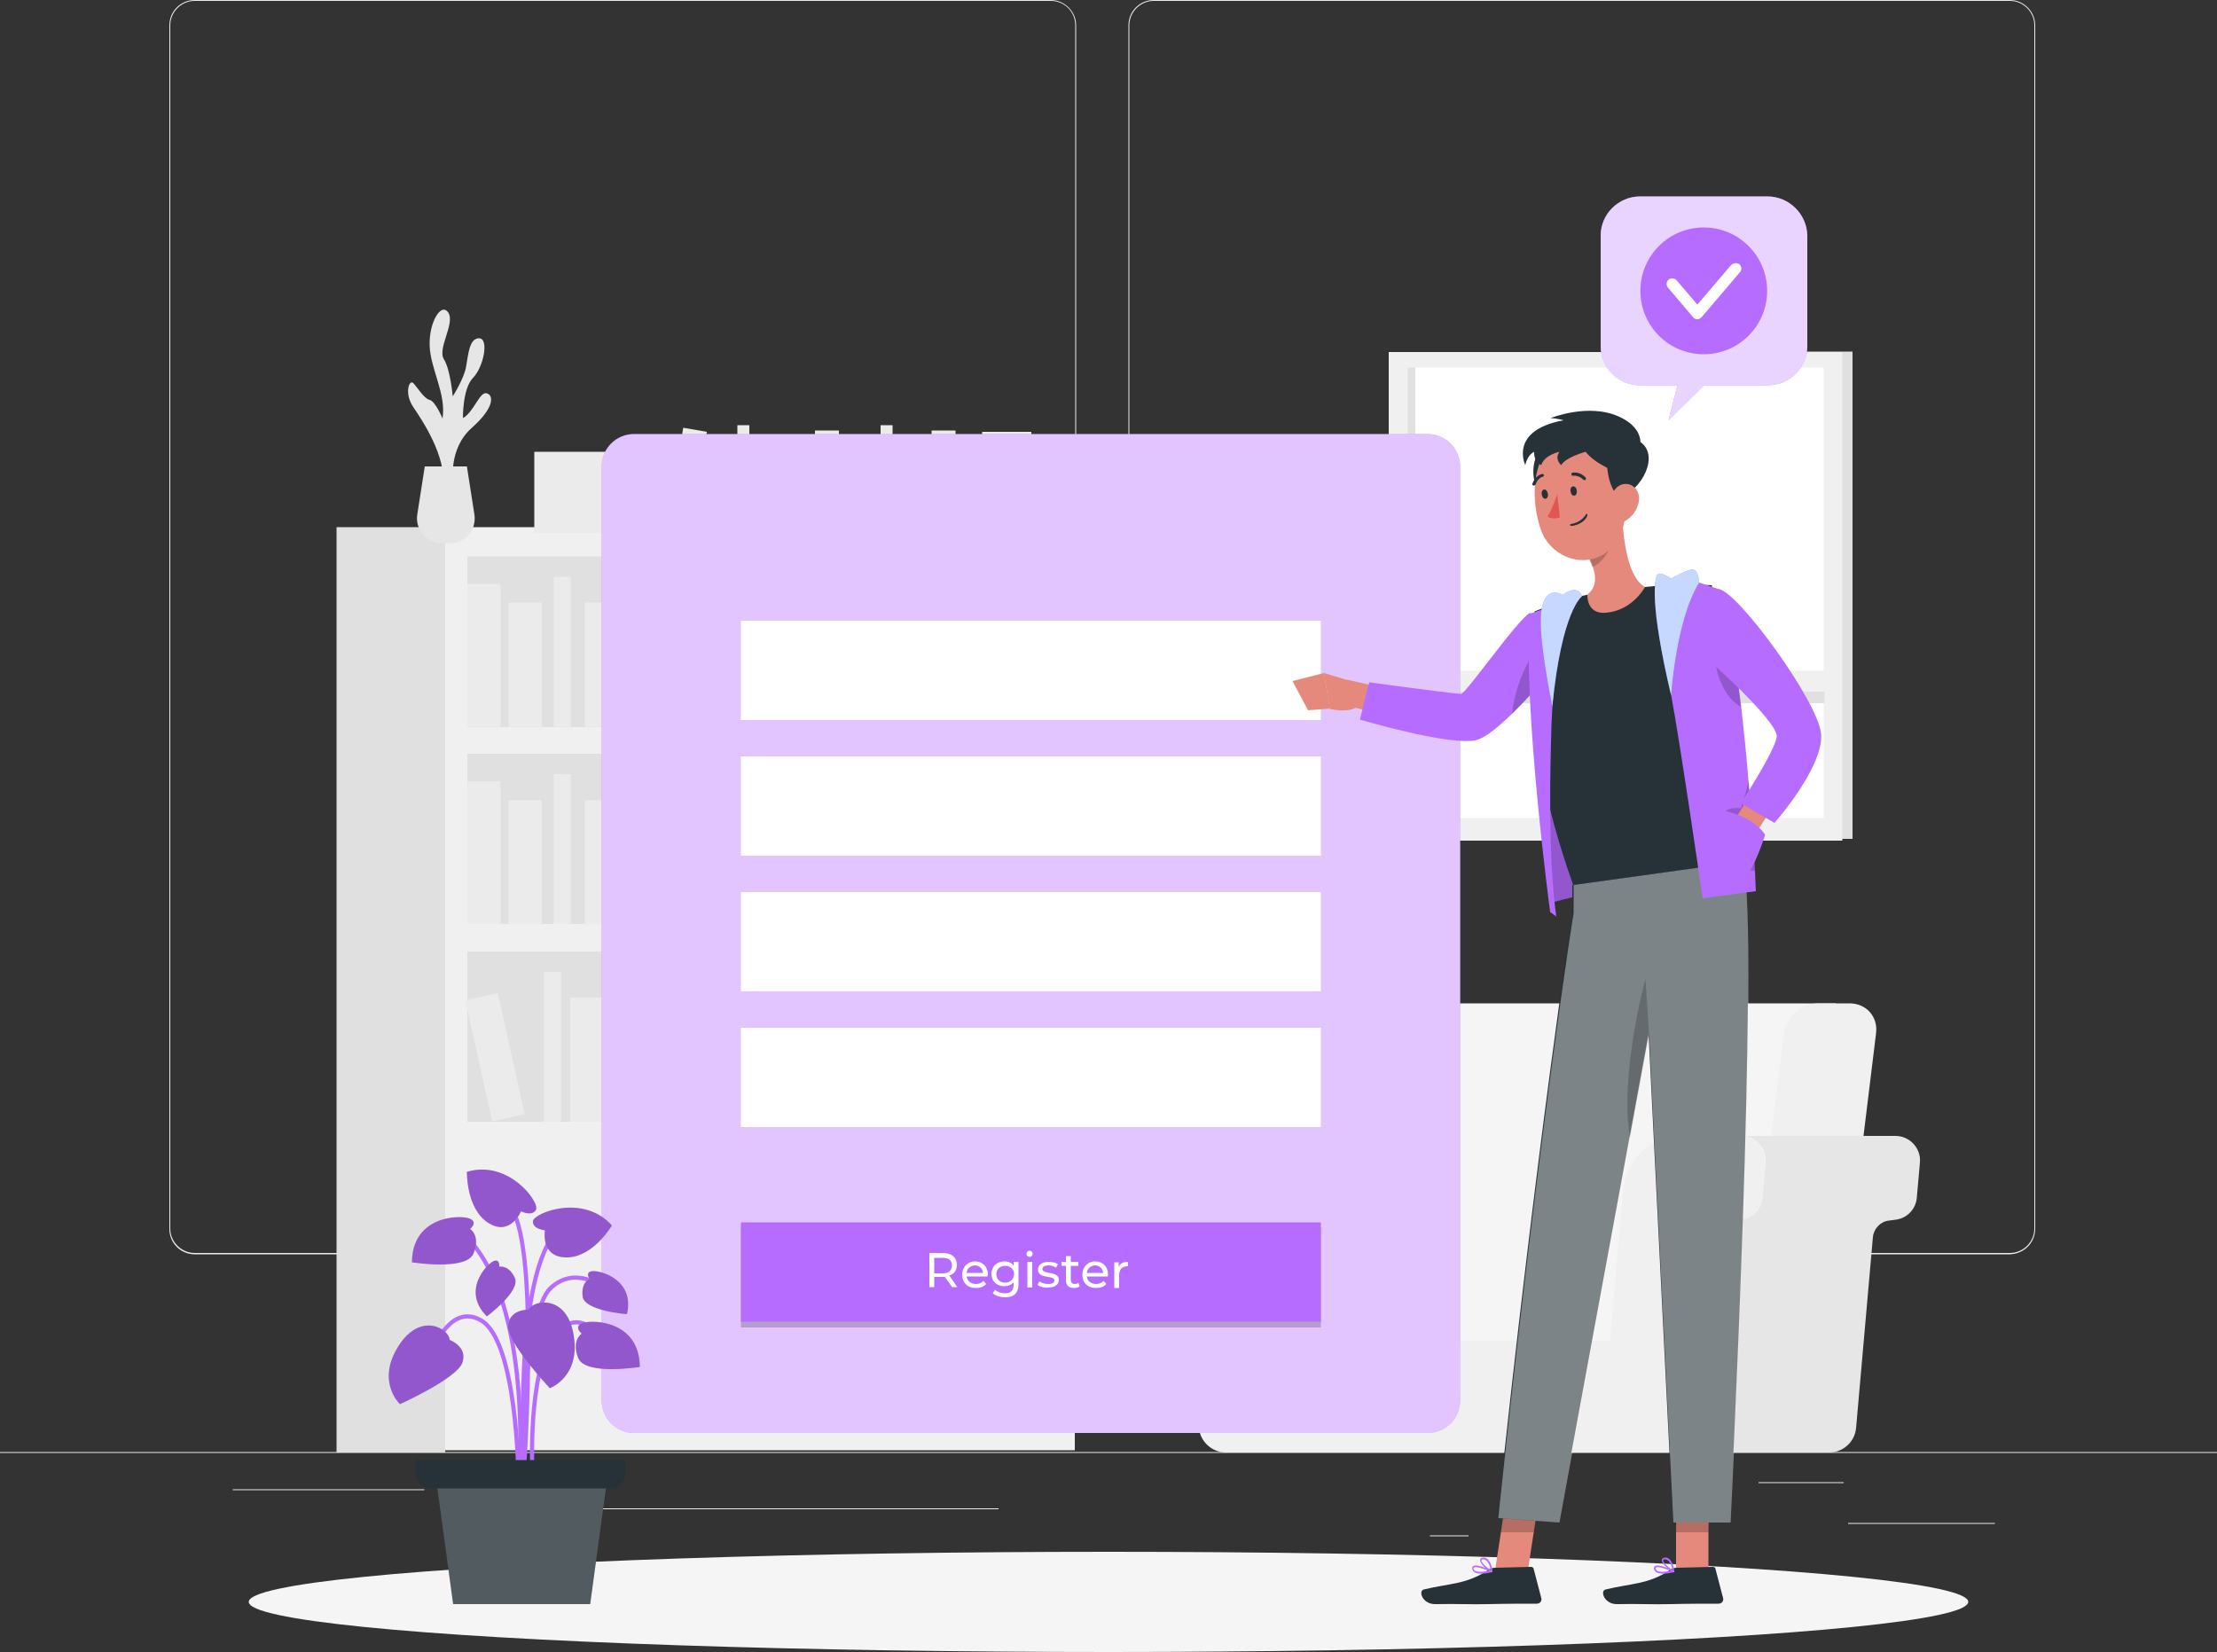 <?xml version="1.0" encoding="utf-8"?>
<!-- Generator: Adobe Illustrator 27.9.0, SVG Export Plug-In . SVG Version: 6.00 Build 0)  -->
<svg version="1.1" id="Layer_2_00000166670599264830619460000015711047651631524002_"
	 xmlns="http://www.w3.org/2000/svg" xmlns:xlink="http://www.w3.org/1999/xlink" x="0px" y="0px" viewBox="0 0 500 372.6"
	 style="enable-background:new 0 0 500 372.6;" xml:space="preserve">
<rect x="0" y="0" width="500" height="372.6" fill="#333333" stroke="none"/>
<style type="text/css">
	.st0{fill:#EBEBEB;}
	.st1{fill:#F0F0F0;}
	.st2{fill:#E0E0E0;}
	.st3{fill:#F5F5F5;}
	.st4{fill:#E6E6E6;}
	.st5{fill:#FFFFFF;}
	.st6{fill:#B66DFF;}
	.st7{opacity:0.6;fill:#FFFFFF;enable-background:new    ;}
	.st8{opacity:0.2;enable-background:new    ;}
	.st9{fill:none;stroke:#B66DFF;stroke-width:0.94;stroke-miterlimit:10;}
	.st10{fill:#263238;}
	.st11{opacity:0.2;fill:#FFFFFF;enable-background:new    ;}
	.st12{opacity:0.7;fill:#FFFFFF;enable-background:new    ;}
	.st13{fill:#E4897B;}
	.st14{opacity:0.4;fill:#FFFFFF;enable-background:new    ;}
	.st15{fill:#DE5753;}
	.st16{fill:#407BFF;}
</style>
<g>
	<rect y="327.5" class="st0" width="500" height="0.2"/>
	<rect x="416.8" y="343.5" class="st0" width="33.1" height="0.2"/>
	<rect x="322.5" y="346.3" class="st0" width="8.7" height="0.2"/>
	<rect x="396.6" y="334.3" class="st0" width="19.2" height="0.2"/>
	<rect x="52.5" y="335.9" class="st0" width="43.2" height="0.2"/>
	<rect x="104.6" y="335.9" class="st0" width="6.3" height="0.2"/>
	<rect x="131.5" y="340.2" class="st0" width="93.7" height="0.2"/>
	<path class="st0" d="M237,282.9H43.9c-3.2,0-5.7-2.6-5.7-5.7V5.7c0-3.2,2.6-5.7,5.7-5.7H237c3.1,0,5.7,2.6,5.7,5.7v271.4
		C242.7,280.3,240.2,282.8,237,282.9L237,282.9z M43.9,0.2c-3,0-5.5,2.5-5.5,5.5v271.4c0,3,2.5,5.5,5.5,5.5H237c3,0,5.5-2.5,5.5-5.5
		V5.7c0-3-2.4-5.5-5.5-5.5H43.9z"/>
	<path class="st0" d="M453.3,282.9H260.2c-3.1,0-5.7-2.6-5.7-5.7V5.7c0-3.2,2.6-5.7,5.7-5.7h193.1c3.1,0,5.7,2.6,5.7,5.7v271.4
		C459,280.3,456.5,282.8,453.3,282.9L453.3,282.9z M260.2,0.2c-3,0-5.5,2.5-5.5,5.5v271.4c0,3,2.4,5.5,5.5,5.5h193.1
		c3,0,5.5-2.5,5.5-5.5V5.7c0-3-2.5-5.5-5.5-5.5H260.2z"/>
</g>
<g>
	<g>
		<rect x="100.4" y="118.9" class="st1" width="142" height="208.2"/>
		<g>
			<rect x="105.4" y="125.5" class="st2" width="132" height="38.5"/>
			<rect x="105.4" y="131.7" class="st0" width="7.5" height="32.2"/>
			<rect x="141.6" y="131.7" class="st0" width="7.5" height="32.2"/>
			
				<rect x="185.5" y="131.3" transform="matrix(0.986 -0.17 0.17 0.986 -22.288 34.297)" class="st0" width="7.5" height="32.2"/>
			<rect x="114.7" y="135.9" class="st0" width="7.5" height="28"/>
			<rect x="131.9" y="135.9" class="st0" width="7.5" height="28"/>
			<rect x="175.4" y="135.9" class="st0" width="7.5" height="28"/>
			
				<rect x="154.6" y="135.5" transform="matrix(0.976 -0.217 0.217 0.976 -28.652 37.912)" class="st0" width="7.5" height="28"/>
			<rect x="124.9" y="130.1" class="st0" width="3.8" height="33.8"/>
			<rect x="169.5" y="130.1" class="st0" width="3.8" height="33.8"/>
		</g>
		<g>
			<rect x="105.4" y="170" class="st2" width="132" height="38.4"/>
			<rect x="229.8" y="176.2" class="st0" width="7.5" height="32.2"/>
			<rect x="193.6" y="176.2" class="st0" width="7.5" height="32.2"/>
			
				<rect x="137.3" y="188.2" transform="matrix(0.17 -0.986 0.986 0.17 -61.816 310.502)" class="st0" width="32.2" height="7.5"/>
			<rect x="220.5" y="180.5" class="st0" width="7.5" height="28"/>
			<rect x="203.3" y="180.5" class="st0" width="7.5" height="28"/>
			<rect x="159.8" y="180.5" class="st0" width="7.5" height="28"/>
			
				<rect x="170.4" y="190.2" transform="matrix(0.217 -0.976 0.976 0.217 -44.987 331.884)" class="st0" width="28" height="7.5"/>
			<rect x="214" y="174.6" class="st0" width="3.8" height="33.8"/>
			<rect x="169.5" y="174.6" class="st0" width="3.8" height="33.8"/>
			<rect x="105.4" y="176.2" class="st0" width="7.5" height="32.2"/>
			<rect x="114.7" y="180.5" class="st0" width="7.5" height="28"/>
			<rect x="131.9" y="180.5" class="st0" width="7.5" height="28"/>
			<rect x="124.9" y="174.6" class="st0" width="3.8" height="33.8"/>
		</g>
		<g>
			<rect x="105.4" y="214.6" class="st2" width="132" height="38.4"/>
			<g>
				<rect x="181.1" y="220.8" class="st0" width="7.5" height="32.2"/>
				
					<rect x="225" y="220.4" transform="matrix(0.986 -0.17 0.17 0.986 -36.845 42.301)" class="st0" width="7.5" height="32.2"/>
				<rect x="154.1" y="225" class="st0" width="7.5" height="28"/>
				<rect x="171.4" y="225" class="st0" width="7.5" height="28"/>
				<rect x="214.9" y="225" class="st0" width="7.5" height="28"/>
				
					<rect x="194.1" y="224.5" transform="matrix(0.976 -0.217 0.217 0.976 -47.035 48.602)" class="st0" width="7.5" height="28"/>
				<rect x="164.4" y="219.2" class="st0" width="3.8" height="33.8"/>
				<rect x="209" y="219.2" class="st0" width="3.8" height="33.8"/>
				
					<rect x="138.8" y="220.4" transform="matrix(0.986 -0.17 0.17 0.986 -38.097 27.654)" class="st0" width="7.5" height="32.2"/>
				<rect x="128.6" y="225" class="st0" width="7.5" height="28"/>
				
					<rect x="107.9" y="224.5" transform="matrix(0.976 -0.217 0.217 0.976 -49.089 29.893)" class="st0" width="7.5" height="28"/>
				<rect x="122.7" y="219.2" class="st0" width="3.8" height="33.8"/>
			</g>
		</g>
		<rect x="75.9" y="118.9" class="st2" width="24.5" height="208.7"/>
	</g>
	<g>
		<path class="st3" d="M325.4,322.2h-20.8l10.9-89.1c0.5-3.8,3.9-6.8,7.7-6.8h90.8l-13.3,95.9H325.4L325.4,322.2z"/>
		<path class="st1" d="M391.4,322.2h20.8l10.9-89.1c0.5-3.8-2.2-6.8-6-6.8h-7.1c-3.8,0-7.2,3.1-7.7,6.8L391.4,322.2z"/>
		<path class="st4" d="M383.8,322.1l3.8-43.1c0.2-1.9,1.7-3.5,3.6-3.7l1.5-0.2c2.6-0.3,4.6-2.4,4.8-5l0.7-7.9c0.3-3.2-2.3-6-5.5-6
			h34.8c3.2,0,5.8,2.8,5.5,6l-0.7,7.9c-0.2,2.6-2.2,4.7-4.8,5l-1.5,0.2c-1.9,0.2-3.4,1.8-3.6,3.7l-3.8,43.1
			c-0.3,3.1-2.9,5.5-6.1,5.5h-34.8C380.9,327.6,383.5,325.2,383.8,322.1z"/>
		<path class="st4" d="M288.1,268.2c-0.6-6.8-6.3-12-13-12h30.3c6.8,0,12.5,5.2,13,12l3,34.2H291L288.1,268.2z"/>
		<path class="st1" d="M261.6,256.2H275c6.8,0,12.5,5.2,13,12l3,34.2h72.1l3-34.2c0.6-6.8,6.3-12,13-12h13.5c3.2,0,5.8,2.8,5.5,6
			l-0.7,7.9c-0.2,2.6-2.2,4.7-4.8,5l-1.5,0.2c-1.9,0.2-3.4,1.8-3.6,3.7l-3.8,43.1c-0.3,3.1-2.9,5.5-6.1,5.5H276.5
			c-3.1,0-5.8-2.4-6.1-5.5l-3.8-43.1c-0.2-1.9-1.7-3.5-3.6-3.7l-1.5-0.2c-2.6-0.3-4.6-2.4-4.8-5l-0.7-7.9
			C255.8,259,258.3,256.2,261.6,256.2L261.6,256.2z"/>
	</g>
	<g>
		<path class="st4" d="M102.2,108.5c0,0-1.1-7.3,4.2-12c5.3-4.7,4.9-7.5,3.3-7.8c-1.5-0.4-2.9,4.3-5.3,5.6c0,0-0.1-6.7,2.3-9.1
			c2.4-2.5,3.6-8.8,1.4-8.9c-2.3-0.1-2.5,3.8-3,6.5s-3,6.6-3,6.6s-0.5-6-2-8.4s2.6-8.1,1-10.5s-4.4,2.2-4.2,7.5s3.8,10.9,2.9,16.4
			c0,0-1.6-3.9-2.9-4.2s-2.8-2.9-3.7-3.8c-0.9-0.9-2.1,2.3,0,5.4s7.5,11.2,6.7,17.8L102.2,108.5L102.2,108.5z"/>
		<path class="st4" d="M105.3,105.2l1.7,10.9c0.5,3.4-2.1,6.4-5.5,6.4h-1.9c-3.4,0-6-3.1-5.5-6.4l1.7-10.9H105.3L105.3,105.2z"/>
		<rect x="210.1" y="97.1" class="st0" width="5.4" height="23.3"/>
		<rect x="183.8" y="97.1" class="st0" width="5.4" height="23.3"/>
		
			<rect x="143" y="105.8" transform="matrix(0.17 -0.986 0.986 0.17 21.503 242.465)" class="st0" width="23.3" height="5.4"/>
		<rect x="203.3" y="100.2" class="st0" width="5.4" height="20.3"/>
		<rect x="190.8" y="100.2" class="st0" width="5.4" height="20.3"/>
		<rect x="159.3" y="100.2" class="st0" width="5.4" height="20.3"/>
		
			<rect x="167" y="107.2" transform="matrix(0.217 -0.976 0.976 0.217 31.36 258.996)" class="st0" width="20.3" height="5.4"/>
		<rect x="198.6" y="95.9" class="st0" width="2.7" height="24.5"/>
		<rect x="166.3" y="95.9" class="st0" width="2.7" height="24.5"/>
		<rect x="120.5" y="101.9" class="st0" width="26.5" height="18.3"/>
		<rect x="215.6" y="109.4" class="st0" width="22.2" height="13.6"/>
		<rect x="221.5" y="97.4" class="st0" width="11.1" height="13.6"/>
	</g>
	<g>
		<rect x="391.4" y="79.3" class="st2" width="26.4" height="109.9"/>
		<rect x="316.4" y="79.4" class="st2" width="98.6" height="110.2"/>
		<rect x="313.2" y="79.4" class="st1" width="102.3" height="110.2"/>
		<rect x="317.6" y="82.9" class="st5" width="93.7" height="101.6"/>
		<rect x="317.5" y="82.9" class="st2" width="1.7" height="101.6"/>
		<rect x="319" y="155.9" class="st2" width="92.5" height="2.7"/>
		<rect x="317.6" y="151.3" class="st1" width="95.2" height="4.6"/>
	</g>
</g>
<ellipse id="_Path_" class="st3" cx="250" cy="361.3" rx="193.9" ry="11.3"/>
<path class="st6" d="M143,97.9H322c4,0,7.3,3.3,7.3,7.3v210.7c0,4-3.3,7.3-7.3,7.3H143c-4,0-7.3-3.3-7.3-7.3V105.2
	C135.7,101.1,139,97.9,143,97.9z"/>
<path class="st7" d="M143,97.9H322c4,0,7.3,3.3,7.3,7.3v210.7c0,4-3.3,7.3-7.3,7.3H143c-4,0-7.3-3.3-7.3-7.3V105.2
	C135.7,101.1,139,97.9,143,97.9z"/>
<rect x="167.1" y="201.2" class="st5" width="130.8" height="22.4"/>
<rect x="167.1" y="231.8" class="st5" width="130.8" height="22.4"/>
<rect x="167.1" y="277" class="st8" width="130.8" height="22.4"/>
<rect x="167.1" y="275.7" class="st6" width="130.8" height="22.4"/>
<rect x="167.1" y="170.6" class="st5" width="130.8" height="22.4"/>
<rect x="167.1" y="140" class="st5" width="130.8" height="22.4"/>
<path class="st9" d="M136.4,290.6c0,0-6.6-5.5-12.3,0c-5.7,5.5-6.8,39.7-6.8,39.7"/>
<path class="st9" d="M116.9,336.9c0,0,3.9-40.1-10.8-57"/>
<path class="st9" d="M118.3,332.7c0,0-3-45.7,8-55.8"/>
<path class="st9" d="M116.9,332.7c0,0-0.3-30.2-8.4-34.9c-8.2-4.7-12.4,10.6-12.4,10.6"/>
<path class="st9" d="M120.1,332.7c0,0-1.3-23.2,5-31.5c6.3-8.3,13,3.5,13,3.5"/>
<path class="st9" d="M117.9,335.8c0,0,4.1-54.2-2.7-63.4"/>
<path class="st6" d="M101.4,302.2c0,0,4.1,1.5,2.9,5.1s-14.1,9.4-14.1,9.4s-5.4-5-0.4-13S101.3,299.7,101.4,302.2L101.4,302.2z"/>
<path class="st8" d="M101.4,302.2c0,0,4.1,1.5,2.9,5.1s-14.1,9.4-14.1,9.4s-5.4-5-0.4-13S101.3,299.7,101.4,302.2L101.4,302.2z"/>
<path class="st6" d="M119.2,295.4c0,0-4.3-0.2-4.6,3.6s9.4,14.1,9.4,14.1s6.9-2.5,5.4-11.8C128,291.9,120.3,293.1,119.2,295.4
	L119.2,295.4z"/>
<path class="st8" d="M119.2,295.4c0,0-4.3-0.2-4.6,3.6s9.4,14.1,9.4,14.1s6.9-2.5,5.4-11.8C128,291.9,120.3,293.1,119.2,295.4
	L119.2,295.4z"/>
<path class="st6" d="M122.9,277.5c0,0-2.9-0.3-2.7-2.1s11.3-6.3,17.8,1c0,0-4.2,7.2-10.2,7.2S122.9,277.5,122.9,277.5L122.9,277.5z"
	/>
<path class="st8" d="M122.9,277.5c0,0-2.9-0.3-2.7-2.1s11.3-6.3,17.8,1c0,0-4.2,7.2-10.2,7.2S122.9,277.5,122.9,277.5L122.9,277.5z"
	/>
<path class="st6" d="M117.5,273.2c0,0,2.6,1.3,3.4-0.4s-6.2-11.3-15.6-8.5c0,0-0.2,8.3,4.8,11.5S117.5,273.2,117.5,273.2
	L117.5,273.2z"/>
<path class="st8" d="M117.5,273.2c0,0,2.6,1.3,3.4-0.4s-6.2-11.3-15.6-8.5c0,0-0.2,8.3,4.8,11.5S117.5,273.2,117.5,273.2
	L117.5,273.2z"/>
<path class="st6" d="M131.2,300.8c0,0-2-1.6,0.2-2.4c2.2-0.8,12.8-0.6,12.9,9.9c0,0-12.3,2-13.9-2S131.2,300.8,131.2,300.8
	L131.2,300.8z"/>
<path class="st8" d="M131.2,300.8c0,0-2-1.6,0.2-2.4c2.2-0.8,12.8-0.6,12.9,9.9c0,0-12.3,2-13.9-2S131.2,300.8,131.2,300.8
	L131.2,300.8z"/>
<path class="st6" d="M106,277.2c0,0,2-1.6-0.2-2.4c-2.2-0.8-12.8-0.6-12.9,9.9c0,0,12.3,2,13.9-2S106.1,277.2,106,277.2L106,277.2z"
	/>
<path class="st8" d="M106,277.2c0,0,2-1.6-0.2-2.4c-2.2-0.8-12.8-0.6-12.9,9.9c0,0,12.3,2,13.9-2S106.1,277.2,106,277.2L106,277.2z"
	/>
<path class="st6" d="M112.6,285.7c0,0,0.2-2-1.4-1.2c-1.6,0.8-7.1,6.7-1.4,12.4c0,0,7.7-5.7,6.3-8.7S112.6,285.7,112.6,285.7
	L112.6,285.7z"/>
<path class="st8" d="M112.6,285.7c0,0,0.2-2-1.4-1.2c-1.6,0.8-7.1,6.7-1.4,12.4c0,0,7.7-5.7,6.3-8.7S112.6,285.7,112.6,285.7
	L112.6,285.7z"/>
<path class="st6" d="M133,288.5c0,0-1.2-1.6,0.6-1.8c1.8-0.2,9.6,1.9,7.8,9.7c0,0-9.6-0.7-10-4S133,288.5,133,288.5L133,288.5z"/>
<path class="st8" d="M133,288.5c0,0-1.2-1.6,0.6-1.8c1.8-0.2,9.6,1.9,7.8,9.7c0,0-9.6-0.7-10-4S133,288.5,133,288.5L133,288.5z"/>
<polygon class="st10" points="102.2,361.8 133.1,361.8 137.2,331.7 98.1,331.7 "/>
<polygon class="st11" points="102.2,361.8 133.1,361.8 137.2,331.7 98.1,331.7 "/>
<path class="st10" d="M141.1,329.3v2.9c0,1.9-1.6,3.5-3.5,3.5H97.2c-1.9,0-3.5-1.5-3.5-3.5v-2.9H141.1z"/>
<path class="st6" d="M398.6,44.3h-28.7c-4.9,0-8.9,4-8.9,8.8v25c0,4.9,4,8.8,8.9,8.8h8.4l-2,7.9l8-7.9h14.4c4.9,0,8.9-4,8.9-8.8v-25
	C407.5,48.3,403.5,44.3,398.6,44.3L398.6,44.3z"/>
<path class="st12" d="M398.6,44.3h-28.7c-4.9,0-8.9,4-8.9,8.8v25c0,4.9,4,8.8,8.9,8.8h8.4l-2,7.9l8-7.9h14.4c4.9,0,8.9-4,8.9-8.8
	v-25C407.5,48.3,403.5,44.3,398.6,44.3L398.6,44.3z"/>
<g>
	
		<ellipse transform="matrix(0.707 -0.707 0.707 0.707 66.171 290.924)" class="st6" cx="384.3" cy="65.6" rx="14.3" ry="14.3"/>
</g>
<path class="st5" d="M382.8,72c-0.4,0-0.8-0.2-1-0.5l-5.6-6.6c-0.5-0.6-0.4-1.4,0.1-1.8c0.5-0.5,1.4-0.4,1.9,0.2l4.6,5.4l7.6-8.9
	c0.5-0.5,1.3-0.6,1.9-0.2c0.5,0.5,0.6,1.3,0.1,1.8l-8.6,10.1C383.5,71.8,383.2,72,382.8,72L382.8,72z"/>
<path class="st6" d="M393.6,198.6c0,0-17.4-2.2-43.8,5c0,0-4.2-47.1-3.7-53.6s40.7-4.6,40.7-4.6s1,18.9,3.6,30.2
	S395,196.4,393.6,198.6L393.6,198.6z"/>
<path class="st8" d="M393.6,198.6c0,0-17.4-2.2-43.8,5c0,0-4.2-47.1-3.7-53.6s40.7-4.6,40.7-4.6s1,18.9,3.6,30.2
	S395,196.4,393.6,198.6L393.6,198.6z"/>
<polygon class="st13" points="337.1,354.7 344.2,356.7 345.9,345.6 346.8,339.7 339.7,337.7 338.5,345.6 "/>
<polygon class="st13" points="378,355.2 385.3,356.2 385.3,345.6 385.4,339 378.1,338.1 378,345.6 "/>
<polygon class="st8" points="378.1,338.1 378,345.6 385.3,345.6 385.4,339 "/>
<polygon class="st8" points="338.5,345.6 345.9,345.6 346.8,339.7 339.7,337.7 "/>
<g>
	<path class="st13" d="M305.6,153.9l-7-2.1l1.3,8.1c0,0,6.4,1.5,7-1.9L305.6,153.9z"/>
	<polygon class="st13" points="291.5,153.6 295,160.2 299.9,159.8 298.6,151.8 	"/>
</g>
<polygon class="st13" points="315.3,155.9 303.8,153.3 302.7,158.9 313.2,161.5 "/>
<path class="st6" d="M350.4,150.8c0,0-0.2,0.3-0.7,0.8c-1.5,1.7-5,5.8-8.7,9.4c-3,2.9-6,5.4-8,5.9c-5.7,1.5-26.3-4.6-26.3-4.6
	l2.1-8.4c0,0,19.2,2.6,20.7,2.6c1.1,0,12.8-16.9,15.6-18.3L350.4,150.8L350.4,150.8z"/>
<path class="st8" d="M349.7,151.6c-1.5,1.7-5,5.8-8.7,9.4c0.7-5.9,2.9-11.2,5.7-14.6c0.3-0.4,0.6-0.7,0.9-0.9L349.7,151.6
	L349.7,151.6z"/>
<path class="st10" d="M337.2,353.6l8.1-0.2c0.3,0,0.6,0.2,0.6,0.5l1.7,6.5c0.2,0.7-0.3,1.3-1,1.3c-2.9,0-7.1,0-10.8,0.1
	c-4.3,0.1-7-0.1-12,0c-3,0.1-4-3-2.7-3.3c5.7-1.4,9.5-1.1,14.4-4.3C336,353.8,336.6,353.6,337.2,353.6L337.2,353.6z"/>
<path class="st6" d="M336.5,354.6C336.5,354.6,336.5,354.6,336.5,354.6c-1.2,0.3-3.3,0.6-4.1-0.1c-0.2-0.2-0.4-0.5-0.4-0.8
	c0-0.2,0.1-0.4,0.3-0.5c0.9-0.5,3.9,0.9,4.2,1.1c0.1,0,0.1,0.1,0.1,0.2C336.6,354.5,336.6,354.6,336.5,354.6L336.5,354.6z
	 M332.5,353.5C332.5,353.5,332.5,353.5,332.5,353.5c-0.1,0.1-0.2,0.1-0.2,0.2c0,0.2,0.1,0.4,0.2,0.5c0.5,0.4,1.7,0.4,3.3,0.1
	C334.7,353.9,333.1,353.3,332.5,353.5L332.5,353.5z"/>
<path class="st6" d="M336.5,354.6c0,0-0.1,0-0.1,0c-0.9-0.4-2.7-1.9-2.6-2.8c0-0.2,0.2-0.4,0.6-0.5c0.4,0,0.7,0,1,0.3
	c1,0.7,1.2,2.7,1.2,2.8C336.6,354.5,336.6,354.5,336.5,354.6C336.5,354.6,336.5,354.6,336.5,354.6L336.5,354.6z M334.3,351.7
	c-0.1,0-0.1,0.1-0.2,0.2c-0.1,0.5,1.2,1.7,2.1,2.2c-0.1-0.6-0.4-1.8-1.1-2.2c-0.2-0.2-0.5-0.2-0.7-0.2
	C334.4,351.7,334.3,351.7,334.3,351.7L334.3,351.7z"/>
<path class="st10" d="M378.2,353.6l8.1-0.2c0.3,0,0.6,0.2,0.6,0.5l1.7,6.5c0.2,0.7-0.3,1.3-1,1.3c-2.9,0-7.1,0-10.8,0.1
	c-4.3,0.1-7-0.1-12,0c-3,0.1-4-3-2.7-3.3c5.7-1.4,9.5-1.1,14.4-4.3C377,353.8,377.6,353.6,378.2,353.6L378.2,353.6z"/>
<path class="st6" d="M377.5,354.6C377.5,354.6,377.5,354.6,377.5,354.6c-1.2,0.3-3.3,0.6-4.1-0.1c-0.2-0.2-0.4-0.5-0.4-0.8
	c0-0.2,0.1-0.4,0.3-0.5c0.9-0.5,3.9,0.9,4.2,1.1c0.1,0,0.1,0.1,0.1,0.2C377.7,354.5,377.6,354.6,377.5,354.6L377.5,354.6z
	 M373.6,353.5C373.6,353.5,373.5,353.5,373.6,353.5c-0.1,0.1-0.2,0.1-0.2,0.2c0,0.2,0.1,0.4,0.2,0.5c0.5,0.4,1.7,0.4,3.3,0.1
	C375.8,353.9,374.1,353.3,373.6,353.5L373.6,353.5z"/>
<path class="st6" d="M377.5,354.6c0,0-0.1,0-0.1,0c-0.9-0.4-2.7-1.9-2.6-2.8c0-0.2,0.2-0.4,0.6-0.5c0.4,0,0.7,0,1,0.3
	c1,0.7,1.2,2.7,1.2,2.8C377.7,354.5,377.6,354.5,377.5,354.6C377.6,354.6,377.6,354.6,377.5,354.6L377.5,354.6z M375.3,351.7
	c-0.1,0-0.1,0.1-0.2,0.2c-0.1,0.5,1.2,1.7,2.1,2.2c-0.1-0.6-0.4-1.8-1.1-2.2c-0.2-0.2-0.5-0.2-0.7-0.2
	C375.4,351.7,375.3,351.7,375.3,351.7L375.3,351.7z"/>
<path class="st10" d="M393,194.3c3.9,16.8-2.8,149.1-2.8,149.1h-12.9l-5.5-110.2l-20.3,110.2l-13.8-1c9-85.4,16.9-136.4,16.9-136.4
	l0-6.4L393,194.3L393,194.3z"/>
<path class="st14" d="M337.9,342.4l13.8,1l15.9-86.8l4.3-23.4l5.5,110.2h12.9c0,0,6.7-132.2,2.8-149.1l-38.2,5.3l0,6.4
	C354.8,206,346.9,257,337.9,342.4L337.9,342.4z"/>
<path class="st10" d="M386.1,132c-0.5,8.2-0.1,16.4,0.6,24.1c0.5,5.6,1.3,10.9,2.1,15.7c1.9,11.2,4,19.6,4.2,22.5
	c-5.6,0.8-26.7,3.7-38.2,5.3c-13.9-39-8.7-61.7-8.7-61.7s4-1.7,8.8-3c0.6-0.2,1.3-0.3,1.9-0.5c4.2-1,11.3-1.8,16.2-2.2
	c1-0.1,2.1-0.2,3.1-0.2C381.4,131.7,386.1,132,386.1,132L386.1,132z"/>
<g>
	<path class="st13" d="M365.7,114.5c0.3,5.3,0.9,15.4,5.3,17.9c0,0-2.8,5.3-8.8,5.8c-4.5,0.4-4.2-4.1-4.2-4.1c2.6-2,2-5.3,0-9
		L365.7,114.5L365.7,114.5z"/>
	<path class="st8" d="M362.5,118.9l-4.6,6.3c0.5,0.9,0.9,1.8,1.2,2.7c2.1-0.8,4.5-4,4.2-6.3C363.2,120.4,362.8,119.3,362.5,118.9
		L362.5,118.9z"/>
</g>
<g>
	<path class="st10" d="M346.2,103.7c-0.9,2.8-0.4,8.5,3.5,6.6S347.7,99,346.2,103.7z"/>
	<path class="st13" d="M366.2,107.5c0.4,7.1,1,11.3-2.1,15.3c-4.7,6.1-13.9,3.8-16.5-3.1c-2.3-6.2-2.6-16.8,4-20.4
		C358.1,95.8,365.7,100.4,366.2,107.5L366.2,107.5z"/>
	<path class="st10" d="M361.2,103.6v-8c0,0,8.5-0.6,8.1,3.7c4.7,2.3,2.5,9.6-3.8,13.2c-3.5-2.8-3.1-9.4-3.1-9.4
		C362,103.3,361.6,103.4,361.2,103.6L361.2,103.6z"/>
	<path class="st13" d="M369.6,113.1c-0.3,1.9-1.5,3.4-2.9,4.3c-2,1.3-3.7-0.3-3.8-2.6c-0.1-2,0.9-5.2,3.2-5.6
		C368.4,108.8,370,110.9,369.6,113.1L369.6,113.1z"/>
	<path class="st10" d="M355.6,110.7c0.1,0.6-0.2,1.1-0.6,1.1s-0.7-0.4-0.8-1s0.2-1.1,0.6-1.1S355.6,110.1,355.6,110.7z"/>
	<path class="st10" d="M349.1,111.4c0.1,0.6-0.2,1.1-0.6,1.1s-0.7-0.4-0.8-1s0.2-1.1,0.6-1.1S349,110.8,349.1,111.4z"/>
	<path class="st15" d="M351.2,111.4c0,0-1,3.3-2.2,5.1c1.1,0.8,2.8,0.2,2.8,0.2L351.2,111.4z"/>
	<path class="st10" d="M355.1,118.5c-0.2,0.1-0.5,0.1-0.8,0.1c-0.1,0-0.2-0.1-0.2-0.2c0-0.1,0.1-0.2,0.1-0.2
		c2.5-0.3,3.5-2.2,3.5-2.2c0-0.1,0.1-0.1,0.2-0.1s0.1,0.1,0.1,0.2C358.1,116.4,357.3,118,355.1,118.5L355.1,118.5z"/>
	<path class="st10" d="M357.4,108.3c-0.1,0-0.2,0-0.3-0.1c-1.1-1.1-2.3-0.9-2.3-0.9c-0.2,0-0.4-0.1-0.4-0.3c0-0.2,0.1-0.4,0.3-0.4
		c0.1,0,1.6-0.3,2.9,1.1c0.1,0.1,0.1,0.3,0,0.5C357.5,108.3,357.5,108.3,357.4,108.3L357.4,108.3z"/>
	<path class="st10" d="M346,109.5c-0.1,0-0.1,0-0.2,0c-0.2-0.1-0.3-0.3-0.2-0.4c0.6-1.8,2.1-2.2,2.2-2.2c0.2,0,0.4,0.1,0.4,0.2
		c0,0.2-0.1,0.4-0.2,0.4c-0.1,0-1.2,0.3-1.7,1.8C346.2,109.4,346.1,109.5,346,109.5L346,109.5z"/>
	<path class="st10" d="M364.9,106.6c0,0-5-1.8-7.3-4.7c0,0-4.5,1.2-5.5,3c0,0-1.6-1.3-0.4-3c0,0-3.4,0.7-4.1,3c0,0-1.7-0.6-1.6-3
		c0,0-1.5,0.6-2,3c0,0-3.8-7.8,8.6-10.1c0,0-1-0.4-2.9-0.5c0,0,8.6-3.5,15.5-0.3C372.2,97.2,371,103.4,364.9,106.6L364.9,106.6z"/>
</g>
<path class="st6" d="M396,201l-12,1.6c0,0-5-34.6-7.1-45.8V133l6.3-1.6l4.8,1.6c1.2,3.9,2.2,8.9,3.1,14.6c0.6,3.7,1.1,7.7,1.6,11.8
	c0.6,5.5,1.2,11.1,1.6,16.4c0.7,8.5,1.2,16,1.5,20.6C395.9,199.3,396,201,396,201L396,201z"/>
<path class="st16" d="M376.9,156.9c0,0,1-16.8,6.3-25.5c0,0-0.1-2.5-1.2-2.9c-1-0.4-5.1,2-5.1,2s-2.5-1.7-3.1-0.9
	S371.9,135.7,376.9,156.9L376.9,156.9z"/>
<path class="st12" d="M376.9,156.9c0,0,1-16.8,6.3-25.5c0,0-0.1-2.5-1.2-2.9c-1-0.4-5.1,2-5.1,2s-2.5-1.7-3.1-0.9
	S371.9,135.7,376.9,156.9L376.9,156.9z"/>
<path class="st6" d="M349.6,205.7l1.4,1c0,0-2-11.1-1.2-39.3c0-1.4,0.1-2.7,0.1-3.9c1-23.9,4.7-28.2,5-28.5l-3.5,1.2l-6.3,2.2
	C343.3,158.6,349.6,205.7,349.6,205.7L349.6,205.7z"/>
<path class="st16" d="M350.1,159.3c0,0-3.5-16.4-2.4-22s4.7-3.1,4.7-3.1s3.4-2.7,4.4,0.3C356.8,134.4,352.2,137.7,350.1,159.3
	L350.1,159.3z"/>
<path class="st12" d="M350.1,159.3c0,0-3.5-16.4-2.4-22s4.7-3.1,4.7-3.1s3.4-2.7,4.4,0.3C356.8,134.4,352.2,137.7,350.1,159.3
	L350.1,159.3z"/>
<path class="st8" d="M392.6,159.4c-5.1-2.9-5.8-10.4-5.8-10.4c0.3-0.1,2.2-0.8,4.2-1.4C391.6,151.4,392.2,155.4,392.6,159.4z"/>
<path class="st8" d="M367.6,256.6l4.3-23.4l-0.8-12.4C371.1,220.7,365.2,242.3,367.6,256.6z"/>
<path class="st8" d="M395.8,196.4c-3.2-0.2-6-0.4-6-0.4l-0.6-13.1c0,0,1-0.9,3.4-0.6c0,0,1-2.6,1.8-6.4
	C395,184.3,395.5,191.8,395.8,196.4L395.8,196.4z"/>
<polygon class="st13" points="396.9,175.8 390.6,185.9 395.5,188.7 401.4,179.6 "/>
<path class="st6" d="M387.7,132.9c4.2,0.5,22.2,25.1,23,32.5s-10.5,20.2-10.5,20.2l-7.6-4.4c0,0,7.7-11.8,8.1-15s-14-16.1-14-16.1
	s-1.6-3.8-1.8-9.3C384.6,135.4,387.7,132.9,387.7,132.9L387.7,132.9z"/>
<path class="st6" d="M389.1,182.9c0,0,6.5,1.4,9,5.4c0,0-2.7,8.4-4.6,9.4s-6.7,0.9-6.7,0.9S386.5,189.2,389.1,182.9z"/>
<g>
	<path class="st5" d="M214.8,290.4l-1.7-2.4c-0.2,0-0.3,0-0.5,0h-1.9v2.3h-1.1v-7.7h3c2,0,3.2,1,3.2,2.7c0,1.2-0.6,2-1.7,2.4
		l1.8,2.6H214.8z M214.7,285.4c0-1.1-0.7-1.7-2.1-1.7h-1.9v3.5h1.9C214,287.2,214.7,286.5,214.7,285.4z"/>
	<path class="st5" d="M222.7,287.9H218c0.1,1,1,1.7,2.1,1.7c0.7,0,1.2-0.2,1.7-0.7l0.6,0.7c-0.5,0.6-1.3,0.9-2.3,0.9
		c-1.9,0-3.1-1.2-3.1-3c0-1.7,1.2-3,2.9-3c1.7,0,2.9,1.2,2.9,3C222.7,287.7,222.7,287.8,222.7,287.9z M218,287.1h3.7
		c-0.1-1-0.8-1.7-1.9-1.7C218.8,285.5,218.1,286.1,218,287.1z"/>
	<path class="st5" d="M229.7,284.6v5c0,2-1,3-3,3c-1.1,0-2.1-0.3-2.8-0.9l0.5-0.8c0.5,0.5,1.4,0.8,2.2,0.8c1.4,0,2-0.6,2-2v-0.5
		c-0.5,0.6-1.3,0.9-2.1,0.9c-1.7,0-2.9-1.1-2.9-2.8c0-1.7,1.3-2.8,2.9-2.8c0.9,0,1.7,0.3,2.1,1v-0.9H229.7z M228.7,287.4
		c0-1.1-0.8-1.9-2-1.9c-1.2,0-2,0.8-2,1.9c0,1.1,0.8,1.9,2,1.9C227.8,289.3,228.7,288.5,228.7,287.4z"/>
	<path class="st5" d="M231.5,282.8c0-0.4,0.3-0.7,0.7-0.7s0.7,0.3,0.7,0.7c0,0.4-0.3,0.7-0.7,0.7
		C231.8,283.5,231.5,283.2,231.5,282.8z M231.7,284.6h1.1v5.8h-1.1V284.6z"/>
	<path class="st5" d="M234,289.8l0.4-0.8c0.5,0.4,1.3,0.6,2,0.6c1,0,1.4-0.3,1.4-0.8c0-1.3-3.7-0.2-3.7-2.5c0-1,0.9-1.7,2.4-1.7
		c0.8,0,1.6,0.2,2.1,0.5l-0.4,0.8c-0.5-0.3-1.1-0.5-1.7-0.5c-0.9,0-1.4,0.3-1.4,0.8c0,1.4,3.7,0.3,3.7,2.5c0,1.1-1,1.7-2.5,1.7
		C235.5,290.5,234.5,290.2,234,289.8z"/>
	<path class="st5" d="M243.5,290.1c-0.3,0.3-0.8,0.4-1.3,0.4c-1.2,0-1.8-0.6-1.8-1.8v-3.2h-1v-0.9h1v-1.3h1.1v1.3h1.7v0.9h-1.7v3.1
		c0,0.6,0.3,1,0.9,1c0.3,0,0.6-0.1,0.8-0.3L243.5,290.1z"/>
	<path class="st5" d="M249.8,287.9h-4.7c0.1,1,1,1.7,2.1,1.7c0.7,0,1.2-0.2,1.7-0.7l0.6,0.7c-0.5,0.6-1.3,0.9-2.3,0.9
		c-1.9,0-3.1-1.2-3.1-3c0-1.7,1.2-3,2.9-3c1.7,0,2.9,1.2,2.9,3C249.9,287.7,249.8,287.8,249.8,287.9z M245.1,287.1h3.7
		c-0.1-1-0.8-1.7-1.9-1.7C246,285.5,245.2,286.1,245.1,287.1z"/>
	<path class="st5" d="M254.4,284.6v1c-0.1,0-0.2,0-0.2,0c-1.1,0-1.8,0.7-1.8,2v2.9h-1.1v-5.8h1v1
		C252.7,284.9,253.4,284.6,254.4,284.6z"/>
</g>
</svg>
